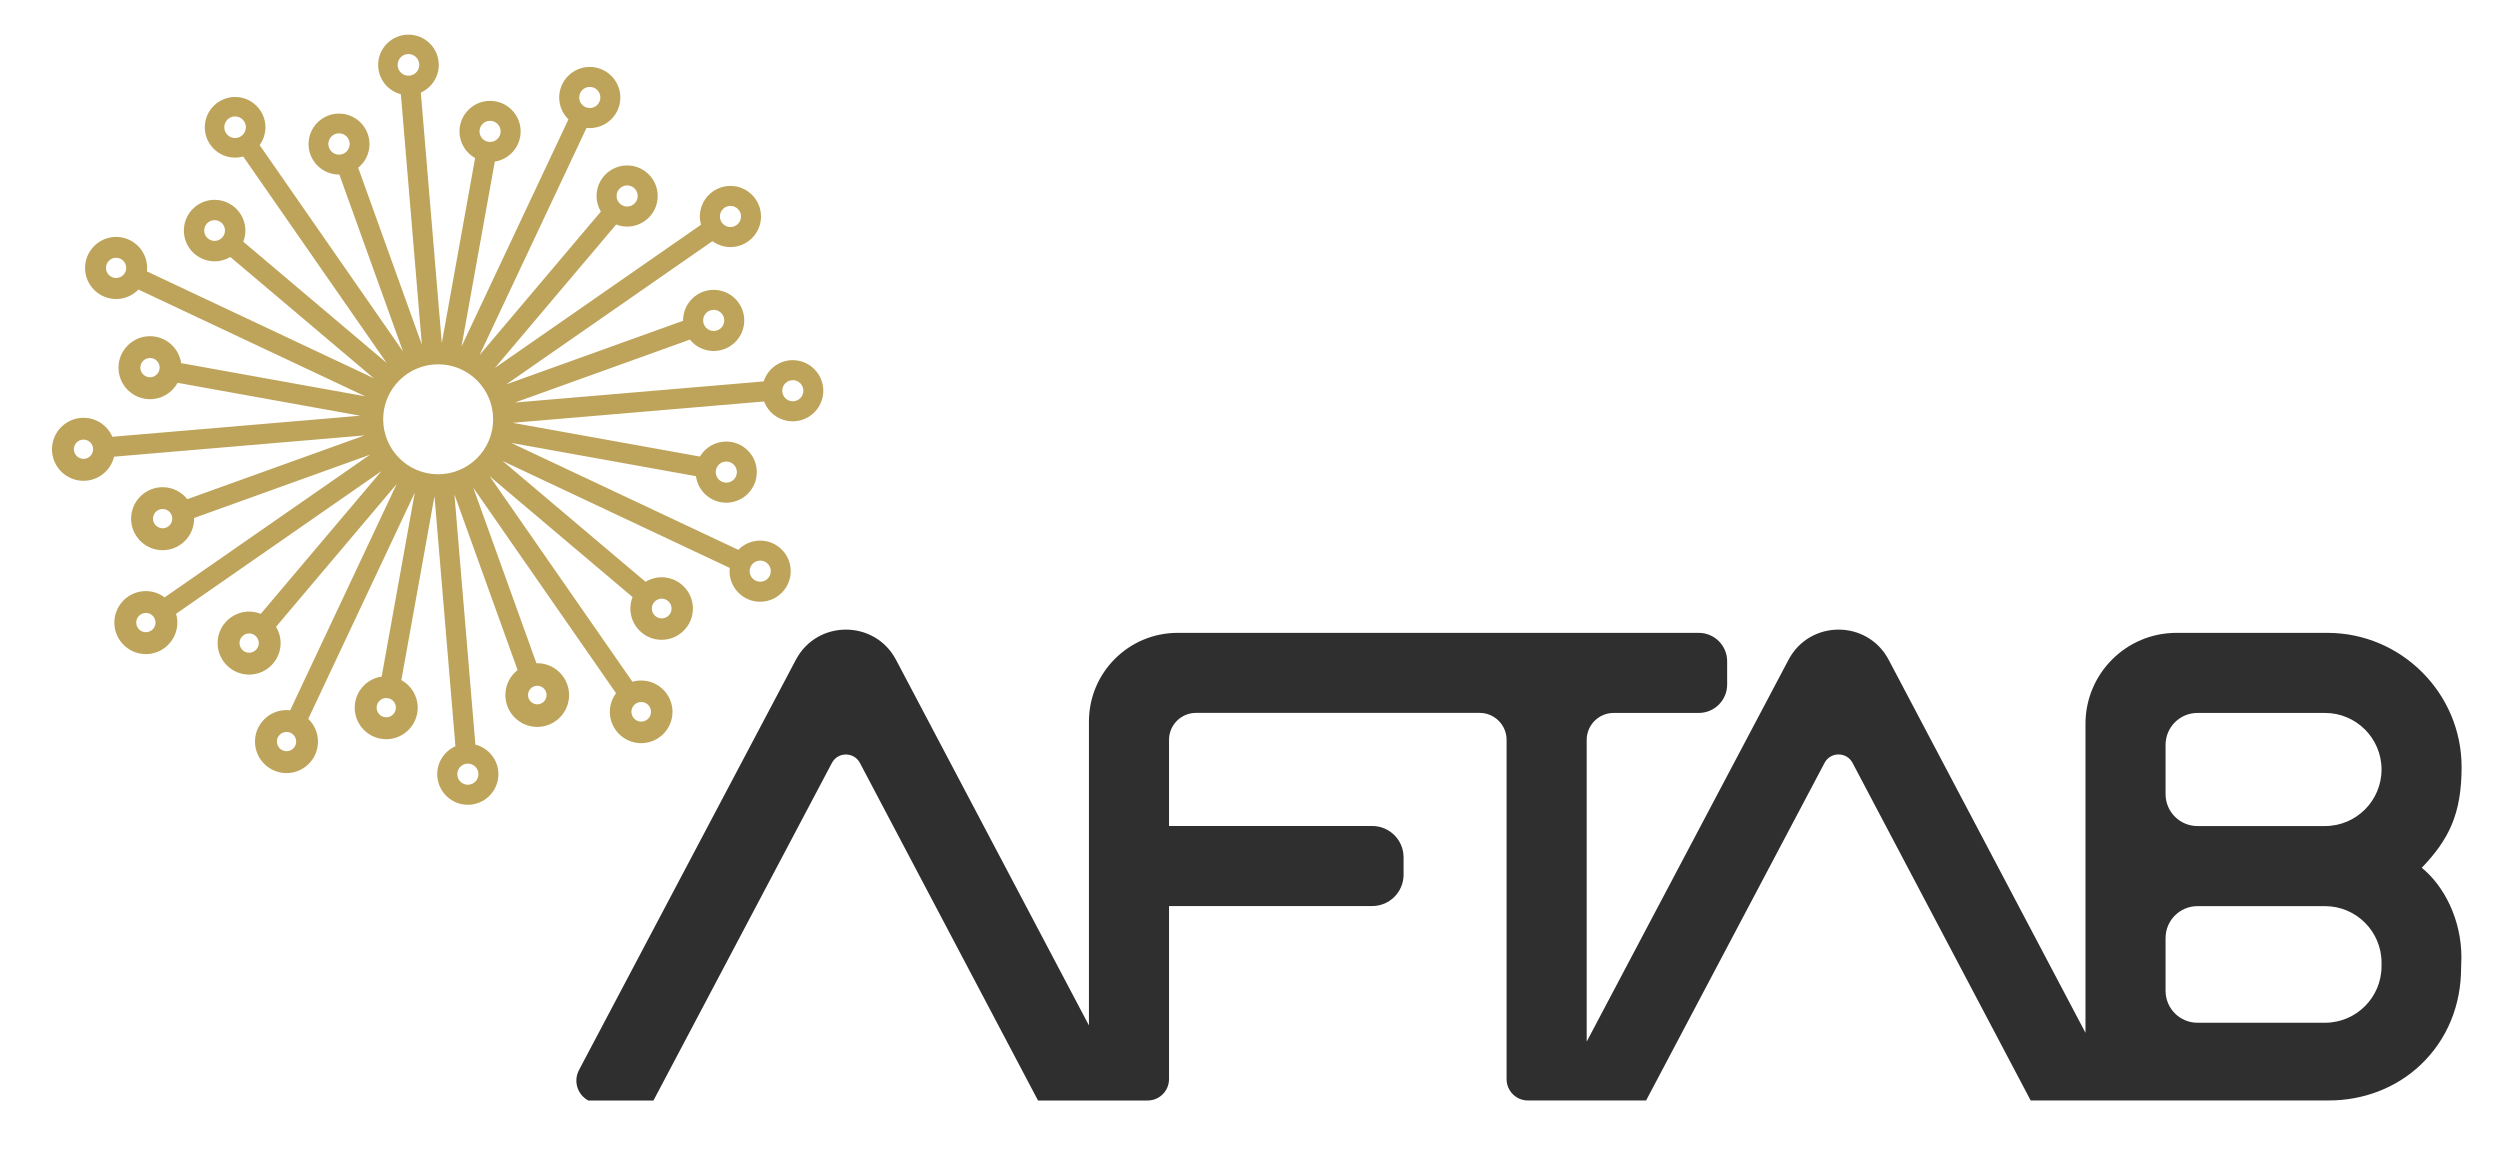 <?xml version="1.0" encoding="UTF-8"?> <svg xmlns="http://www.w3.org/2000/svg" width="999" height="460" viewBox="0 0 999 460" fill="none"><path d="M316.81 143.91C311.37 143.91 306.75 147.48 305.17 152.41L205.8 160.85L275.68 135.71C277.92 138.48 281.35 140.26 285.18 140.26C291.92 140.26 297.4 134.78 297.4 128.04C297.4 121.3 291.92 115.82 285.18 115.82C278.44 115.82 272.96 121.3 272.96 128.04C272.96 128.09 272.96 128.14 272.96 128.18L202.31 153.6L284.69 96.37C286.71 97.85 289.19 98.73 291.88 98.73C298.62 98.73 304.1 93.25 304.1 86.51C304.1 79.77 298.62 74.29 291.88 74.29C285.14 74.29 279.66 79.77 279.66 86.51C279.66 87.65 279.83 88.76 280.12 89.81L197.75 147.04L246.21 89.72C247.58 90.25 249.05 90.55 250.6 90.55C257.34 90.55 262.82 85.07 262.82 78.33C262.82 71.59 257.34 66.11 250.6 66.11C243.86 66.11 238.38 71.59 238.38 78.33C238.38 80.6 239.02 82.73 240.1 84.55L191.64 141.88L234.37 51.12C234.8 51.17 235.23 51.19 235.67 51.19C242.41 51.19 247.89 45.71 247.89 38.97C247.89 32.23 242.41 26.75 235.67 26.75C228.93 26.75 223.45 32.23 223.45 38.97C223.45 42.39 224.87 45.48 227.14 47.7L184.41 138.47L197.72 64.58C203.56 63.67 208.05 58.61 208.05 52.52C208.05 45.78 202.57 40.3 195.83 40.3C189.09 40.3 183.61 45.78 183.61 52.52C183.61 57.09 186.13 61.07 189.85 63.17L176.54 137.06L168.16 36.99C172.38 35.1 175.33 30.86 175.33 25.95C175.33 19.27 169.9 13.84 163.22 13.84C156.54 13.84 151.11 19.27 151.11 25.95C151.11 31.58 154.97 36.31 160.19 37.66L168.57 137.73L143.13 67.03C145.89 64.8 147.65 61.39 147.65 57.57C147.65 50.86 142.19 45.39 135.47 45.39C128.75 45.39 123.29 50.85 123.29 57.57C123.29 64.29 128.75 69.75 135.47 69.75C135.51 69.75 135.56 69.75 135.6 69.75L161.04 140.44L103.75 57.97C105.2 55.97 106.07 53.52 106.07 50.87C106.07 44.19 100.63 38.75 93.95 38.75C87.27 38.75 81.83 44.19 81.83 50.87C81.83 57.55 87.27 62.99 93.95 62.99C95.07 62.99 96.15 62.82 97.19 62.54L154.48 145L97.21 96.58C97.75 95.2 98.05 93.71 98.05 92.14C98.05 85.36 92.54 79.85 85.76 79.85C78.98 79.85 73.47 85.36 73.47 92.14C73.47 98.92 78.98 104.43 85.76 104.43C88.06 104.43 90.2 103.79 92.04 102.69L149.31 151.11L58.73 108.46C58.78 108.01 58.81 107.55 58.81 107.08C58.81 100.24 53.24 94.67 46.4 94.67C39.56 94.67 33.99 100.24 33.99 107.08C33.99 113.92 39.55 119.49 46.4 119.49C49.89 119.49 53.05 118.03 55.31 115.7L145.9 158.35L72.39 145.11C71.5 139.03 66.27 134.34 59.94 134.34C53 134.34 47.35 139.99 47.35 146.93C47.35 153.87 53 159.52 59.94 159.52C64.69 159.52 68.83 156.87 70.98 152.98L143.93 166.12L44.91 174.53C42.97 170.08 38.53 166.95 33.36 166.95C26.42 166.95 20.77 172.6 20.77 179.54C20.77 186.48 26.42 192.13 33.36 192.13C39.29 192.13 44.25 188.01 45.59 182.49L145.67 173.99L74.85 199.47C72.54 196.56 68.98 194.68 64.98 194.68C58.04 194.68 52.39 200.33 52.39 207.27C52.39 214.21 58.04 219.86 64.98 219.86C71.92 219.86 77.57 214.21 77.57 207.27C77.57 207.18 77.56 207.09 77.56 206.99L147.85 181.7L65.79 238.71C63.69 237.14 61.1 236.2 58.28 236.2C51.34 236.2 45.69 241.85 45.69 248.79C45.69 255.73 51.34 261.38 58.28 261.38C65.22 261.38 70.87 255.73 70.87 248.79C70.87 247.57 70.69 246.39 70.36 245.27L152.41 188.27L104.2 245.29C102.76 244.72 101.19 244.39 99.55 244.39C92.61 244.39 86.96 250.04 86.96 256.98C86.96 263.92 92.61 269.57 99.55 269.57C106.49 269.57 112.14 263.92 112.14 256.98C112.14 254.59 111.46 252.36 110.3 250.46L158.51 193.43L115.95 283.84C115.47 283.78 114.98 283.75 114.48 283.75C107.54 283.75 101.89 289.4 101.89 296.34C101.89 303.28 107.54 308.93 114.48 308.93C121.42 308.93 127.07 303.28 127.07 296.34C127.07 292.77 125.57 289.55 123.18 287.26L165.75 196.85L152.51 270.35C146.43 271.24 141.74 276.47 141.74 282.8C141.74 289.74 147.39 295.39 154.33 295.39C161.27 295.39 166.92 289.74 166.92 282.8C166.92 278.05 164.27 273.91 160.38 271.76L173.62 198.26L181.99 298.21C177.71 300.11 174.72 304.4 174.72 309.37C174.72 316.11 180.2 321.59 186.94 321.59C193.68 321.59 199.16 316.11 199.16 309.37C199.16 303.68 195.24 298.89 189.96 297.54L181.59 197.59L206.83 267.75C203.86 270.08 201.95 273.69 201.95 277.75C201.95 284.77 207.66 290.48 214.68 290.48C221.7 290.48 227.41 284.77 227.41 277.75C227.41 270.73 221.7 265.02 214.68 265.02C214.57 265.02 214.47 265.03 214.36 265.04L189.12 194.89L246.17 277.01C244.62 279.09 243.69 281.66 243.69 284.45C243.69 291.35 249.3 296.97 256.21 296.97C263.12 296.97 268.73 291.36 268.73 284.45C268.73 277.54 263.12 271.93 256.21 271.93C255 271.93 253.84 272.11 252.73 272.43L195.68 190.32L252.77 238.59C252.21 240.01 251.89 241.56 251.89 243.17C251.89 250.06 257.5 255.67 264.39 255.67C271.28 255.67 276.89 250.06 276.89 243.17C276.89 236.28 271.28 230.67 264.39 230.67C262.03 230.67 259.83 231.34 257.94 232.48L200.84 184.21L291.6 226.94C291.55 227.37 291.53 227.8 291.53 228.24C291.53 234.98 297.01 240.46 303.75 240.46C310.49 240.46 315.97 234.98 315.97 228.24C315.97 221.5 310.49 216.02 303.75 216.02C300.33 216.02 297.24 217.44 295.02 219.71L204.25 176.98L278.1 190.28C278.9 196.25 284.01 200.88 290.2 200.88C296.94 200.88 302.42 195.4 302.42 188.66C302.42 181.92 296.94 176.44 290.2 176.44C285.74 176.44 281.83 178.85 279.7 182.44L204.86 168.96L305.34 160.43C307.08 165.06 311.54 168.36 316.77 168.36C323.51 168.36 328.99 162.88 328.99 156.14C328.99 149.4 323.51 143.92 316.77 143.92L316.81 143.91ZM285.19 123.81C287.52 123.81 289.41 125.7 289.41 128.03C289.41 130.36 287.52 132.25 285.19 132.25C282.86 132.25 280.97 130.36 280.97 128.03C280.97 125.7 282.86 123.81 285.19 123.81ZM291.89 82.28C294.22 82.28 296.11 84.17 296.11 86.5C296.11 88.83 294.22 90.72 291.89 90.72C289.56 90.72 287.67 88.83 287.67 86.5C287.67 84.17 289.56 82.28 291.89 82.28ZM250.61 74.09C252.94 74.09 254.83 75.98 254.83 78.31C254.83 80.64 252.94 82.53 250.61 82.53C248.28 82.53 246.39 80.64 246.39 78.31C246.39 75.98 248.28 74.09 250.61 74.09ZM235.68 34.73C238.01 34.73 239.9 36.62 239.9 38.95C239.9 41.28 238.01 43.17 235.68 43.17C233.35 43.17 231.46 41.28 231.46 38.95C231.46 36.62 233.35 34.73 235.68 34.73ZM195.83 48.28C198.16 48.28 200.05 50.17 200.05 52.5C200.05 54.83 198.16 56.72 195.83 56.72C193.5 56.72 191.61 54.83 191.61 52.5C191.61 50.17 193.5 48.28 195.83 48.28ZM163.22 30.25C160.83 30.25 158.89 28.31 158.89 25.92C158.89 23.53 160.83 21.59 163.22 21.59C165.61 21.59 167.55 23.53 167.55 25.92C167.55 28.31 165.61 30.25 163.22 30.25ZM135.47 61.8C133.12 61.8 131.21 59.89 131.21 57.54C131.21 55.19 133.12 53.28 135.47 53.28C137.82 53.28 139.73 55.19 139.73 57.54C139.73 59.89 137.82 61.8 135.47 61.8ZM93.94 55.16C91.56 55.16 89.62 53.22 89.62 50.84C89.62 48.46 91.56 46.52 93.94 46.52C96.32 46.52 98.26 48.46 98.26 50.84C98.26 53.22 96.32 55.16 93.94 55.16ZM85.75 96.27C83.46 96.27 81.6 94.41 81.6 92.12C81.6 89.83 83.46 87.97 85.75 87.97C88.04 87.97 89.9 89.83 89.9 92.12C89.9 94.41 88.04 96.27 85.75 96.27ZM46.39 111.09C44.16 111.09 42.35 109.28 42.35 107.05C42.35 104.82 44.16 103.01 46.39 103.01C48.62 103.01 50.43 104.82 50.43 107.05C50.43 109.28 48.62 111.09 46.39 111.09ZM59.94 150.75C57.82 150.75 56.09 149.02 56.09 146.9C56.09 144.78 57.82 143.05 59.94 143.05C62.06 143.05 63.79 144.78 63.79 146.9C63.79 149.02 62.06 150.75 59.94 150.75ZM33.37 183.36C31.25 183.36 29.52 181.63 29.52 179.51C29.52 177.39 31.25 175.66 33.37 175.66C35.49 175.66 37.22 177.39 37.22 179.51C37.22 181.63 35.49 183.36 33.37 183.36ZM64.99 211.1C62.87 211.1 61.14 209.37 61.14 207.25C61.14 205.13 62.87 203.4 64.99 203.4C67.11 203.4 68.84 205.13 68.84 207.25C68.84 209.37 67.11 211.1 64.99 211.1ZM58.29 252.63C56.17 252.63 54.44 250.9 54.44 248.78C54.44 246.66 56.17 244.93 58.29 244.93C60.41 244.93 62.14 246.66 62.14 248.78C62.14 250.9 60.41 252.63 58.29 252.63ZM99.56 260.82C97.44 260.82 95.71 259.09 95.71 256.97C95.71 254.85 97.44 253.12 99.56 253.12C101.68 253.12 103.41 254.85 103.41 256.97C103.41 259.09 101.68 260.82 99.56 260.82ZM114.5 300.18C112.38 300.18 110.65 298.45 110.65 296.33C110.65 294.21 112.38 292.48 114.5 292.48C116.62 292.48 118.35 294.21 118.35 296.33C118.35 298.45 116.62 300.18 114.5 300.18ZM154.35 286.63C152.23 286.63 150.5 284.9 150.5 282.78C150.5 280.66 152.23 278.93 154.35 278.93C156.47 278.93 158.2 280.66 158.2 282.78C158.2 284.9 156.47 286.63 154.35 286.63ZM186.96 305.14C189.29 305.14 191.18 307.03 191.18 309.36C191.18 311.69 189.29 313.58 186.96 313.58C184.63 313.58 182.74 311.69 182.74 309.36C182.74 307.03 184.63 305.14 186.96 305.14ZM214.7 274.03C216.75 274.03 218.41 275.7 218.41 277.74C218.41 279.78 216.74 281.45 214.7 281.45C212.66 281.45 210.99 279.78 210.99 277.74C210.99 275.7 212.66 274.03 214.7 274.03ZM256.23 280.52C258.39 280.52 260.15 282.28 260.15 284.44C260.15 286.6 258.39 288.36 256.23 288.36C254.07 288.36 252.31 286.6 252.31 284.44C252.31 282.28 254.07 280.52 256.23 280.52ZM175.09 189.52C162.96 189.52 153.12 179.68 153.12 167.55C153.12 155.42 162.96 145.58 175.09 145.58C187.22 145.58 197.06 155.42 197.06 167.55C197.06 179.68 187.22 189.52 175.09 189.52ZM264.42 239.23C266.59 239.23 268.36 241 268.36 243.17C268.36 245.34 266.59 247.11 264.42 247.11C262.25 247.11 260.48 245.34 260.48 243.17C260.48 241 262.25 239.23 264.42 239.23ZM303.78 224.01C306.11 224.01 308 225.9 308 228.23C308 230.56 306.11 232.45 303.78 232.45C301.45 232.45 299.56 230.56 299.56 228.23C299.56 225.9 301.45 224.01 303.78 224.01ZM290.23 184.43C292.56 184.43 294.45 186.32 294.45 188.65C294.45 190.98 292.56 192.87 290.23 192.87C287.9 192.87 286.01 190.98 286.01 188.65C286.01 186.32 287.9 184.43 290.23 184.43ZM316.81 160.35C314.48 160.35 312.59 158.46 312.59 156.13C312.59 153.8 314.48 151.91 316.81 151.91C319.14 151.91 321.03 153.8 321.03 156.13C321.03 158.46 319.14 160.35 316.81 160.35Z" fill="#BEA45A"></path><path d="M967.72 346.79C978.55 335.46 983.61 325.38 983.66 306.64C983.72 277.08 959.6 252.89 930.04 252.89H869.71C849.63 252.89 833.36 269.17 833.36 289.24V412.71L754.72 263.66C746.23 247.58 723.2 247.57 714.7 263.64L634.04 416.23V295.67C634.04 289.72 638.87 284.89 644.82 284.89H678.82C685.09 284.89 690.17 279.81 690.17 273.54V264.24C690.17 257.97 685.09 252.89 678.82 252.89H470.58C451.01 252.89 435.14 268.76 435.14 288.33V409.76L358.05 263.66C349.56 247.58 326.53 247.57 318.03 263.64L231.36 427.6C229.04 432 230.72 437.45 235.11 439.77H261.12L332.43 304.87C334.81 300.37 341.25 300.38 343.62 304.87L414.79 439.76H458.6C463.31 439.76 467.14 435.94 467.14 431.22V362.06H548.33C555.26 362.06 560.87 356.44 560.87 349.52V342.6C560.87 335.67 555.25 330.06 548.33 330.06H467.14V295.65C467.14 289.7 471.97 284.87 477.92 284.87H591.25C597.2 284.87 602.03 289.7 602.03 295.65V431.22C602.03 435.93 605.85 439.75 610.56 439.75H657.78L729.09 304.85C731.47 300.35 737.91 300.36 740.28 304.85L811.45 439.74H930.7C944.18 439.74 957.33 434.88 967.14 425.64C978.11 415.31 983.46 401.39 983.46 386.76L983.58 382.59C983.58 367.34 976.57 353.91 967.72 346.75V346.79ZM951.66 386.09C951.66 398.57 941.54 408.69 929.06 408.69H878.12C871.07 408.69 865.36 402.98 865.36 395.93V374.85C865.36 367.8 871.07 362.09 878.12 362.09H929.06C941.54 362.09 951.66 372.21 951.66 384.69V386.09ZM951.66 307.49C951.66 319.97 941.54 330.09 929.06 330.09H878.12C871.07 330.09 865.36 324.38 865.36 317.33V297.65C865.36 290.6 871.07 284.89 878.12 284.89H929.06C941.54 284.89 951.66 295.01 951.66 307.49Z" fill="#2F2F2F"></path></svg> 